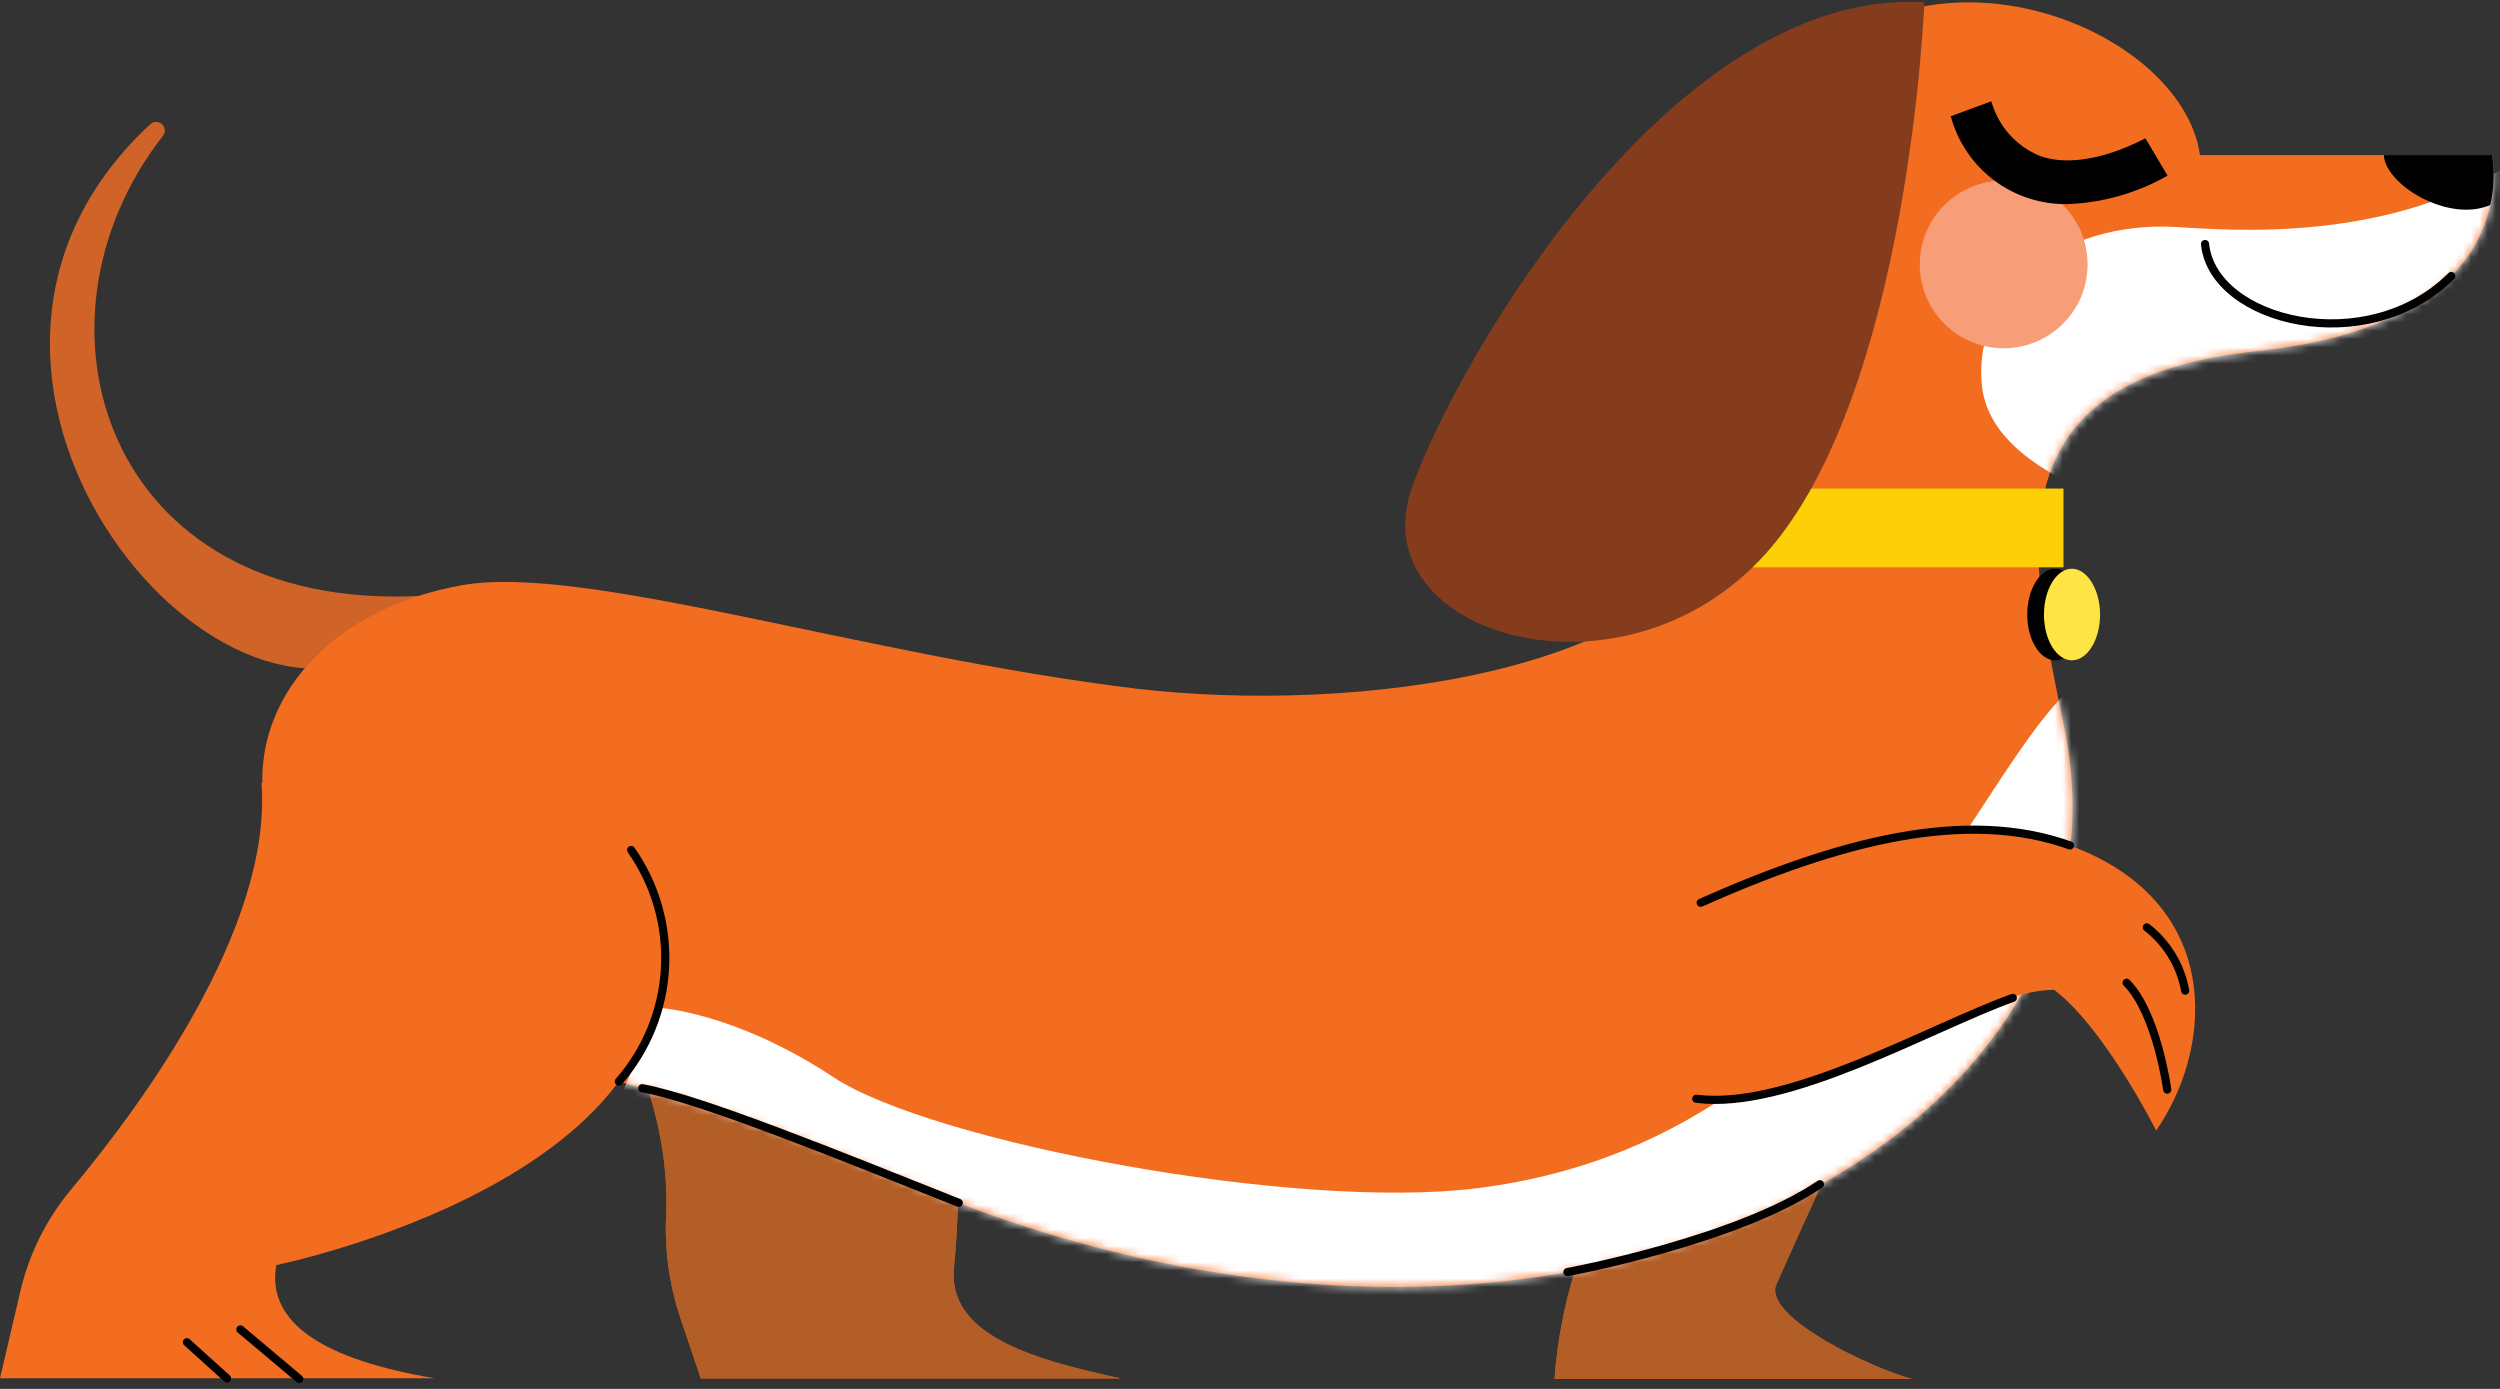 <?xml version="1.0" encoding="UTF-8"?> <svg xmlns="http://www.w3.org/2000/svg" width="306" height="170" viewBox="0 0 306 170" fill="none"><rect x="0" y="0" width="306" height="170" fill="#333333" stroke="none"/><path d="M19.888 16.699C20.079 16.493 20.181 16.22 20.171 15.94C20.161 15.659 20.04 15.394 19.834 15.203C19.629 15.012 19.356 14.91 19.075 14.921C18.795 14.931 18.53 15.052 18.338 15.257C-14.358 45.619 26.432 95.046 48.473 78.563C55.964 72.968 51.163 72.947 51.163 72.947C12.85 74.754 2.13 39.508 19.888 16.699Z" fill="#CF6328"></path><path d="M101.165 98.897C121.678 111.163 116.792 154.844 116.792 154.844C115.759 163.215 125.833 166.292 137.219 168.723H85.775L83.322 161.45C81.933 157.361 81.327 153.047 81.535 148.733C81.965 138.813 78.844 118.307 51.4 97.951M220.111 107.827C205.646 127.818 191.677 147.829 190.277 168.788H234.037C228.979 167.411 216.322 161.429 217.334 157.448C217.334 157.448 236.986 112.777 242.367 107.827H220.111Z" fill="#B45E27"></path><g style="mix-blend-mode:multiply"><path d="M101.165 98.897C121.678 111.163 116.792 154.844 116.792 154.844C115.759 163.215 125.833 166.292 137.219 168.723H85.775L83.322 161.45C81.933 157.361 81.327 153.047 81.535 148.733C81.965 138.813 78.844 118.307 51.4 97.951M220.111 107.827C205.646 127.818 191.677 147.829 190.277 168.788H234.037C228.979 167.411 216.322 161.429 217.334 157.448C217.334 157.448 236.986 112.777 242.367 107.827H220.111Z" fill="#B45E27"></path></g><path d="M218.689 11.147C234.682 -9.747 267.098 3.228 269.272 18.98H305.025C305.025 18.98 309.502 39.465 276.397 42.951C243.292 46.437 248.264 67.567 252.72 89.365C262.664 138.318 193.871 177.266 115.887 146.689C102.391 141.395 97.032 138.318 75.766 132.379C17.649 116.155 24.3 77.401 56.522 71.634C71.46 68.966 105.62 80.241 139.048 84.287C165.286 87.385 206.054 82.802 212.469 61.004C218.883 39.206 205.365 28.555 218.689 11.147Z" fill="#F36D21"></path><mask id="mask0_1046_6" style="mask-type:luminance" maskUnits="userSpaceOnUse" x="32" y="0" width="274" height="158"><path d="M218.689 11.147C234.682 -9.747 267.098 3.228 269.272 18.98H305.025C305.025 18.98 309.502 39.465 276.397 42.951C243.292 46.437 248.264 67.567 252.72 89.365C262.664 138.318 193.871 177.266 115.887 146.689C102.391 141.395 97.032 138.318 75.766 132.379C17.649 116.155 24.3 77.401 56.522 71.634C71.46 68.966 105.62 80.241 139.048 84.287C165.286 87.385 206.054 82.802 212.469 61.004C218.883 39.206 205.365 28.555 218.689 11.147Z" fill="white"></path></mask><g mask="url(#mask0_1046_6)"><path d="M308.448 19.281C292.735 30.04 272.545 28.125 266.26 27.78C252.097 27.027 241.464 35.828 242.583 47.147C243.702 58.465 262.988 62.424 262.988 62.424L309.094 49.664L308.448 19.281Z" fill="white"></path><path d="M259.824 81.102C243.831 81.64 234.166 138.77 180.785 145.441C158.572 148.217 114.059 139.803 102.005 131.842C89.951 123.88 80.717 123.363 80.717 123.363L72.258 142.601C72.258 142.601 116.943 162.462 145.097 160.805C173.251 159.148 225.104 155.597 235.006 151.982C280.853 135.22 259.824 81.102 259.824 81.102Z" fill="white"></path></g><path d="M77.252 104.04C95.978 142.213 33.815 154.844 33.815 154.844C32.567 162.074 39.864 166.442 53.187 168.702H0L2.518 157.943C3.6 153.384 5.73 149.14 8.739 145.548C16.94 135.736 33.363 113.702 32.007 95.842" fill="#F36D21"></path><path d="M208.164 110.496C226.611 102.276 243.228 98.273 256.509 104.836C271.985 112.475 270.629 128.678 263.913 138.383C263.913 138.383 257.671 125.924 251.45 121.169C241.85 120.975 220.864 136.231 207.583 134.574" fill="#F36D21"></path><path d="M246.37 122.137C236.189 125.795 218.862 135.93 207.626 134.488" stroke="#010101" stroke-linecap="round" stroke-linejoin="round"></path><path d="M208.164 110.496C225.169 102.921 240.602 98.919 253.366 103.481" stroke="#010101" stroke-linecap="round" stroke-linejoin="round"></path><path d="M291.787 18.98C291.916 22.573 299.665 27.328 304.809 25.091C305.277 23.087 305.35 21.011 305.025 18.98H291.787Z" fill="#010101"></path><path d="M269.897 29.868C270.845 39.4 289.765 44.048 300.032 33.784" stroke="#010101" stroke-linecap="round" stroke-linejoin="round"></path><path d="M245.252 42.628C250.922 42.628 255.519 38.032 255.519 32.364C255.519 26.695 250.922 22.1 245.252 22.1C239.581 22.1 234.984 26.695 234.984 32.364C234.984 38.032 239.581 42.628 245.252 42.628Z" fill="#F79D78"></path><path d="M253.065 24.983C249.823 25.041 246.656 24.013 244.066 22.064C241.476 20.114 239.612 17.355 238.772 14.224L243.745 12.395C244.157 13.891 244.906 15.272 245.936 16.432C246.966 17.592 248.249 18.501 249.685 19.087C255.325 21.088 262.471 16.935 262.6 16.935L265.312 21.497C261.571 23.63 257.369 24.826 253.065 24.983Z" fill="#010101"></path><path d="M252.57 59.799H201.104V69.439H252.57V59.799Z" fill="#FCCF07"></path><path d="M235.545 0.281C204.894 -1.57 178.418 43.833 172.8 59.756C166.494 77.702 198.63 87.321 216.151 67.74C233.672 48.158 235.545 0.281 235.545 0.281Z" fill="#843C1C"></path><path d="M255.002 75.228C255.002 78.305 253.452 80.822 251.558 80.822C249.664 80.822 248.136 78.305 248.136 75.228C248.136 72.151 249.664 69.612 251.558 69.612C253.452 69.612 255.002 72.215 255.002 75.228Z" fill="#010101"></path><path d="M257.047 75.228C257.047 78.305 255.497 80.822 253.603 80.822C251.709 80.822 250.181 78.305 250.181 75.228C250.181 72.151 251.709 69.612 253.603 69.612C255.497 69.612 257.047 72.215 257.047 75.228Z" fill="#FEE445"></path><path d="M191.849 155.705C191.849 155.705 212.491 151.896 222.758 144.946" stroke="#010101" stroke-linecap="round" stroke-linejoin="round"></path><path d="M75.745 132.379C79.134 128.506 81.124 123.608 81.397 118.47C81.67 113.332 80.21 108.251 77.252 104.04" stroke="#010101" stroke-linecap="round" stroke-linejoin="round"></path><path d="M78.607 133.197C85.861 134.531 102.629 141.374 117.352 147.227" stroke="#010101" stroke-linecap="round" stroke-linejoin="round"></path><path d="M260.297 120.286C263.999 124.009 265.269 133.369 265.269 133.369" stroke="#010101" stroke-linecap="round" stroke-linejoin="round"></path><path d="M262.772 113.508C265.239 115.423 266.91 118.182 267.465 121.255" stroke="#010101" stroke-linecap="round" stroke-linejoin="round"></path><path d="M29.424 162.72L36.635 168.788" stroke="#010101" stroke-linecap="round" stroke-linejoin="round"></path><path d="M22.88 164.291L27.788 168.723" stroke="#010101" stroke-linecap="round" stroke-linejoin="round"></path></svg> 